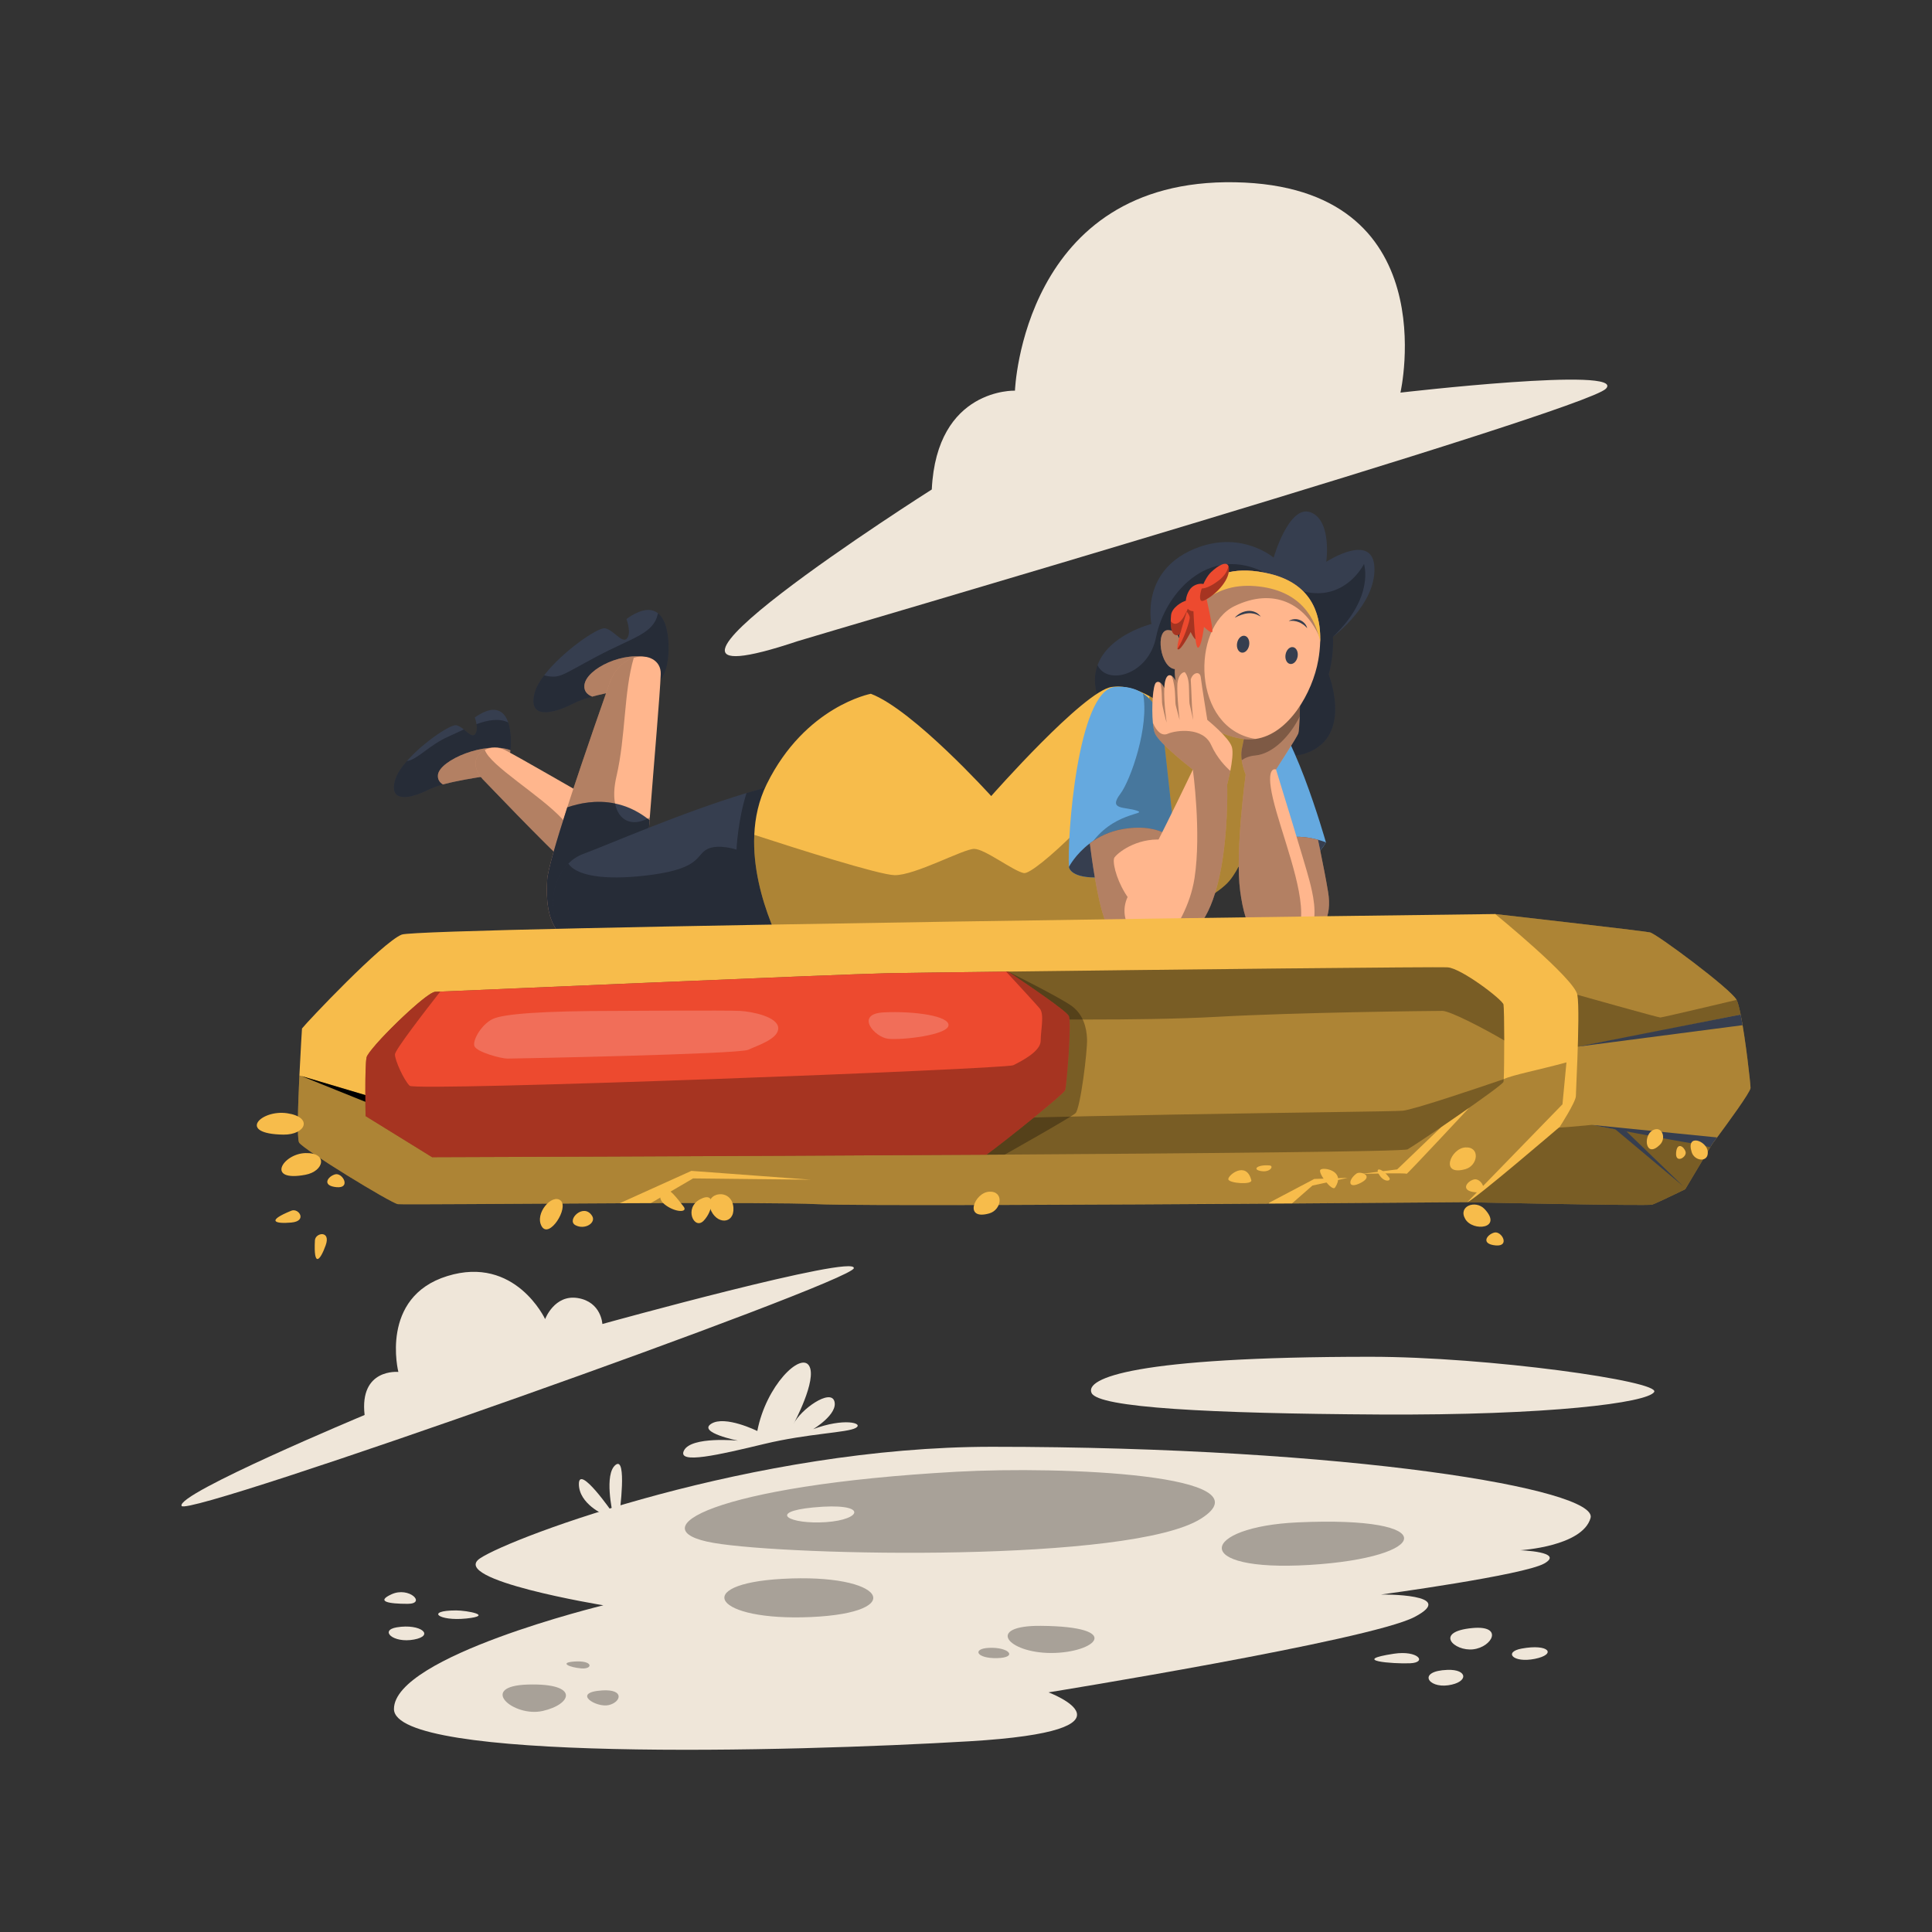 <?xml version="1.0" encoding="iso-8859-1"?>
<!-- Generator: Adobe Illustrator 26.0.1, SVG Export Plug-In . SVG Version: 6.00 Build 0)  -->
<svg version="1.1" xmlns="http://www.w3.org/2000/svg" xmlns:xlink="http://www.w3.org/1999/xlink" x="0px" y="0px"
	 viewBox="0 0 600 600" enable-background="new 0 0 600 600" xml:space="preserve">
<rect x="0" y="0" width="600" height="600" fill="#333333" stroke="none"/>
<g id="Background_x5F_Simple">
	<g>
		<path fill="#EFE6D9" d="M247.746,199.111c4.195-1.405,244.301-71.406,250.986-78.395
			c6.685-6.989-63.81,1.215-63.81,1.215s14.585-64.114-51.352-65.329
			s-68.368,64.721-68.368,64.721s-24.309-0.912-25.828,30.69
			C289.374,152.013,178.77,222.204,247.746,199.111z"/>
		<path fill="#EFE6D9" d="M113.232,439.438c0,0-58.948,24.612-56.821,28.259
			c2.127,3.646,207.838-69.279,208.75-73.837
			c0.912-4.558-78.091,17.32-78.091,17.32s-0.304-6.837-7.596-8.052
			c-7.293-1.215-10.179,6.533-10.179,6.533s-9.268-19.903-30.386-13.37
			c-21.118,6.533-15.193,29.778-15.193,29.778S111.561,424.853,113.232,439.438z"/>
	</g>
</g>
<g id="Layer_x5F_Ground">
	<g>
		<g>
			<path fill="#EFE6D9" d="M308.004,449.313c-73.837,0-148.89,27.955-158.917,34.64
				c-10.027,6.685,38.286,14.585,38.286,14.585s-65.025,15.801-65.025,32.209
				s122.454,13.37,178.668,10.027c56.214-3.342,24.612-15.193,24.612-15.193
				s99.665-16.104,113.642-23.397c13.977-7.293-10.331-6.989-10.331-6.989
				s44.287-6.001,50.668-9.647c6.381-3.646-7.52-4.102-7.52-4.102
				s19.371-1.139,21.878-10.027C496.471,462.531,419.52,449.313,308.004,449.313z"/>
			<g>
				<path opacity="0.3" d="M297.068,457.064c-75.66,4.2-99.36,18-75.44,22.1
					c23.93,4.1,129.68,6.16,151.33-7.52
					C394.608,457.974,329.878,455.234,297.068,457.064z M256.498,472.714
					c-11.39,0.76-18.33-3.17-3.95-4.56
					C269.868,466.484,267.898,471.954,256.498,472.714z"/>
				<path opacity="0.3" d="M403.035,472.786c-30.175,1.358-33.956,15.497,3.646,13.218
					C444.284,483.725,448.614,470.735,403.035,472.786z"/>
				<g opacity="0.3">
					<path d="M242.827,490.334c-28.368,1.61-21.194,13.218,9.116,11.85
						C282.252,500.817,274.96,488.511,242.827,490.334z"/>
					<path d="M323.273,504.919c-17.346-0.151-10.483,8.432,3.19,8.432
						S349.481,505.147,323.273,504.919z"/>
					<path d="M163.976,523.151c-15.771,0.444-4.558,10.255,4.558,8.204
						C177.65,529.304,180.156,522.695,163.976,523.151z"/>
					<path d="M186.993,524.974c-9.683,0.625-1.823,5.469,2.051,4.558
						S194.058,524.518,186.993,524.974z"/>
					<path d="M178.257,516.01c-4.719,0.354-1.367,1.823,2.279,2.127
						C184.183,518.441,184.334,515.554,178.257,516.01z"/>
					<path d="M307.093,511.756c-5.239,0.249-3.95,3.342,2.583,3.19
						C316.208,514.795,313.474,511.452,307.093,511.756z"/>
				</g>
			</g>
		</g>
		<g>
			<g>
				<path fill="#EFE6D9" d="M425.597,421.359c-73.533,0-88.726,6.685-86.599,11.243
					c2.127,4.558,36.463,6.381,89.334,6.685c52.871,0.304,83.257-3.646,85.384-6.989
					C515.842,428.955,462.06,421.359,425.597,421.359z"/>
				<path fill="#EFE6D9" d="M432.889,513.579c-13.833,2.096-0.456,3.19,5.014,2.963
					S440.41,512.44,432.889,513.579z"/>
				<path fill="#EFE6D9" d="M457.274,505.603c-12.11,1.126-5.697,7.293,0.228,6.609
					C463.427,511.528,467.073,504.691,457.274,505.603z"/>
				<path fill="#EFE6D9" d="M449.525,518.593c-9.382,0.335-6.153,5.697,0.228,4.786
					C456.134,522.467,455.906,518.365,449.525,518.593z"/>
				<path fill="#EFE6D9" d="M472.543,511.984c-5.643,1.04-2.735,4.558,4.102,3.19
					C483.481,513.807,481.203,510.389,472.543,511.984z"/>
				<path fill="#EFE6D9" d="M141.643,500.133c-9.674,0-5.469,3.418,3.19,2.507
					C153.493,501.729,145.061,500.133,141.643,500.133z"/>
				<path fill="#EFE6D9" d="M121.588,495.12c-4.924,2.257-0.912,2.963,5.014,2.963
					C132.527,498.082,127.057,492.613,121.588,495.12z"/>
				<path fill="#EFE6D9" d="M123.259,505.375c-5.53,0.903-1.215,5.014,5.317,3.798
					C135.11,507.958,130.704,504.16,123.259,505.375z"/>
				<path fill="#EFE6D9" d="M187.677,470.431c0,0-7.9-3.342-7.9-9.572
					s10.483,8.964,10.483,8.964s-2.735-12.002,0.912-14.889
					c3.646-2.887,1.215,15.193,1.215,15.193L187.677,470.431z"/>
				<path fill="#EFE6D9" d="M235.188,444.413c0,0-9.995-4.965-14.306-2.248
					c-4.311,2.717,8.306,5.246,8.306,5.246s-14.455-1.431-16.761,3.033
					c-2.306,4.465,11.121,1.303,24.878-2.005
					c13.756-3.309,25.877-3.478,28.475-4.995
					c2.598-1.517-3.75-3.178-13.243,0.395c0,0,7.783-4.664,6.585-8.667
					c-1.198-4.004-10.513,2.529-12.694,7.096c0,0,7.451-13.791,4.848-18.113
					C248.671,419.834,237.912,430.289,235.188,444.413z"/>
			</g>
		</g>
	</g>
</g>
<g id="Layer_x5F_Character_1">
	<g id="left_foot">
		<g>
			<path fill="#363E4F" d="M158.524,233.002c-0.357,3.302-1.437,6.516-3.74,7.292
				c-0.634,0.205-2.231,0.473-4.329,0.803c-3.481,0.553-8.337,1.321-12.38,2.392
				c-0.17,0.036-0.339,0.089-0.5,0.134c-1.749,0.482-3.311,1.035-4.525,1.633
				c-5.766,2.901-12.371,4.115-10.336-3.008c0.527-1.83,1.883-3.883,3.66-5.9
				c5.088-5.829,13.576-11.443,15.326-11.122c0.812,0.161,1.607,0.714,2.347,1.312
				c1.392,1.134,2.615,2.428,3.472,1.491c0.661-0.723,0.643-2.017,0.464-3.133
				c-0.187-1.134-0.527-2.071-0.527-2.071s3.802-2.954,6.739-2.294
				c1.803,0.402,2.963,1.812,3.642,3.829c0.428,1.25,0.661,2.722,0.777,4.338
				C158.694,230.012,158.685,231.52,158.524,233.002z"/>
			<path opacity="0.3" d="M158.524,233.002c-0.357,3.302-1.437,6.516-3.74,7.292
				c-0.634,0.205-2.231,0.473-4.329,0.803c-3.481,0.553-8.337,1.321-12.38,2.392
				c-0.17,0.036-0.339,0.089-0.5,0.134c-1.749,0.482-3.311,1.035-4.525,1.633
				c-5.766,2.901-12.371,4.115-10.336-3.008c0.527-1.83,1.883-3.883,3.66-5.9
				c3.133-0.33,6.935-4.99,12.942-7.623c1.491-0.66,3.097-1.437,4.731-2.187
				c1.392,1.134,2.615,2.428,3.472,1.491c0.661-0.723,0.643-2.017,0.464-3.133
				c3.499-1.285,6.971-1.919,9.854-0.536c0.428,1.25,0.661,2.722,0.777,4.338
				C158.694,230.012,158.685,231.52,158.524,233.002z"/>
			<path fill="#FFB68D" d="M158.516,232.996c-0.351,3.307-1.433,6.523-3.739,7.293
				c-0.628,0.205-2.23,0.477-4.323,0.803c-3.481,0.557-8.339,1.326-12.38,2.392
				c-0.17,0.042-0.341,0.093-0.502,0.136c-1.071-0.631-1.709-1.587-1.564-2.995
				C136.521,236.071,150.847,229.993,158.516,232.996z"/>
			<path opacity="0.3" d="M158.516,232.996c-0.351,3.307-1.433,6.523-3.739,7.293
				c-0.628,0.205-2.23,0.477-4.323,0.803c-3.481,0.557-8.339,1.326-12.38,2.392
				c-0.17,0.042-0.341,0.093-0.502,0.136c-1.071-0.631-1.709-1.587-1.564-2.995
				C136.521,236.071,150.847,229.993,158.516,232.996z"/>
		</g>
	</g>
	<g id="left_calf">
		<g>
			<path fill="#FFB68D" d="M213.886,282.342c-5.664,8.309-14.253,4.704-20.134,1.539
				c-2.241-1.202-8.41-6.7-15.28-13.129
				c-11.195-10.472-26.95-27.16-27.787-27.967
				c-4.693-4.495-3.244-8.376-0.125-9.91c1.825-0.902,4.219-1.001,6.283,0.064
				c4.776,2.452,20.604,11.679,34.106,19.346c2.311,1.31,4.542,2.574,6.641,3.738
				c1.585,0.889,3.081,1.794,4.487,2.716
				C213.502,266.251,218.92,274.934,213.886,282.342z"/>
			<path opacity="0.3" d="M213.886,282.342c-5.664,8.309-14.253,4.704-20.134,1.539
				c-2.241-1.202-8.41-6.7-15.28-13.129
				c-11.195-10.472-26.95-27.16-27.787-27.967
				c-4.693-4.495-3.244-8.376-0.125-9.91c1.651,4.942,17.311,14.104,24.21,21.613
				c6.275,6.839,19.507,10.378,27.308,4.251
				C213.502,266.251,218.92,274.934,213.886,282.342z"/>
			<path fill="#363E4F" d="M213.886,282.342c-5.664,8.309-14.253,4.704-20.134,1.539
				c-2.241-1.202-8.41-6.7-15.28-13.129c0.33-3.057,1.246-7.186,3.81-11.023
				c1.871-2.812,4.623-5.477,8.668-7.445c2.311,1.31,4.542,2.574,6.641,3.738
				c1.585,0.889,3.081,1.794,4.487,2.716
				C213.502,266.251,218.92,274.934,213.886,282.342z"/>
			<path opacity="0.3" d="M213.886,282.342c-5.664,8.309-14.253,4.704-20.134,1.539
				c-2.241-1.202-8.41-6.7-15.28-13.129c0.33-3.057,1.246-7.186,3.81-11.023
				c6.484,2.87,14.424,3.226,19.796-0.991
				C213.502,266.251,218.92,274.934,213.886,282.342z"/>
		</g>
	</g>
	<g id="right_foot">
		<g>
			<g>
				<path fill="#363E4F" d="M203.255,212.435c-0.727,0.248-2.579,0.579-5.004,0.99
					c-4.036,0.683-9.664,1.628-14.343,2.917c-2.25,0.619-4.277,1.322-5.806,2.112
					c-6.664,3.439-14.318,4.917-12.029-3.369c0.462-1.672,1.506-3.495,2.907-5.341
					c5.578-7.338,16.74-15.023,18.913-14.626c2.733,0.495,5.286,4.861,6.792,3.178
					c1.506-1.692-0.136-6.045-0.136-6.045s4.38-3.472,7.788-2.735
					c0.765,0.163,1.439,0.485,2.013,0.94c1.986,1.564,2.914,4.684,3.207,8.482
					C207.94,203.844,207.113,211.098,203.255,212.435z"/>
				<path opacity="0.3" d="M203.255,212.435c-0.727,0.248-2.579,0.579-5.004,0.99
					c-4.036,0.683-9.664,1.628-14.343,2.917c-2.25,0.619-4.277,1.322-5.806,2.112
					c-6.664,3.439-14.318,4.917-12.029-3.369c0.462-1.672,1.506-3.495,2.907-5.341
					c5.018,1.135,5.204,0.039,16.394-5.887
					c11.469-6.074,17.615-6.985,18.975-13.402
					c1.986,1.564,2.914,4.684,3.207,8.482
					C207.94,203.844,207.113,211.098,203.255,212.435z"/>
			</g>
			<path fill="#FFB68D" d="M201.781,204.433c0,0-1.354,5.363-3.531,8.992
				c-4.036,0.683-9.664,1.628-14.343,2.917c-1.58-0.639-2.599-1.743-2.422-3.534
				C182.017,207.567,194.176,201.931,201.781,204.433z"/>
			<path opacity="0.3" d="M201.781,204.433c0,0-1.354,5.363-3.531,8.992
				c-4.036,0.683-9.664,1.628-14.343,2.917c-1.58-0.639-2.599-1.743-2.422-3.534
				C182.017,207.567,194.176,201.931,201.781,204.433z"/>
		</g>
	</g>
	<g id="right_calf">
		<g>
			<g>
				<path fill="#FFB68D" d="M205.201,209.348c-0.222,6.13-2.029,26.733-3.401,44.504
					c-0.022,0.294-0.044,0.58-0.066,0.865c-0.241,3.067-0.462,6.037-0.654,8.819
					c-1.338,19.12-8.058,31.94-19.583,30.104
					c-11.525-1.836-11.976-12.635-11.56-20.377
					c0.159-2.944,2.88-12.143,6.235-22.53
					c5.467-16.926,12.603-36.998,13.032-38.277
					c1.567-4.673,4.604-7.262,7.617-8.174
					C201.115,202.969,205.352,205.065,205.201,209.348z"/>
				<path opacity="0.3" d="M201.8,253.852c-0.022,0.294-0.044,0.58-0.066,0.865
					c-0.241,3.067-0.462,6.037-0.654,8.819
					c-1.338,19.12-8.058,31.94-19.583,30.104
					c-11.525-1.836-11.976-12.635-11.56-20.377
					c0.159-2.944,2.88-12.143,6.235-22.53
					c5.467-16.926,12.603-36.998,13.032-38.277
					c1.567-4.673,4.604-7.262,7.617-8.174
					c-3.118,10.676-2.467,24.308-5.37,36.817
					C188.681,252.993,194.543,258.104,201.8,253.852z"/>
			</g>
			<path fill="#363E4F" d="M201.734,254.717c-0.241,3.067-0.462,6.037-0.654,8.819
				c-1.338,19.12-8.058,31.94-19.583,30.104
				c-11.525-1.836-11.976-12.635-11.56-20.377
				c0.159-2.944,2.88-12.143,6.235-22.53c3.669-1.259,8.997-2.423,14.845-1.196
				c3.275,0.672,6.7,2.105,10.091,4.698
				C201.319,254.39,201.522,254.553,201.734,254.717z"/>
			<path opacity="0.3" d="M201.734,254.717c-0.241,3.067-0.462,6.037-0.654,8.819
				c-1.338,19.12-8.058,31.94-19.583,30.104
				c-11.525-1.836-11.976-12.635-11.56-20.377
				c0.159-2.944,2.88-12.143,6.235-22.53c3.669-1.259,8.997-2.423,14.845-1.196
				c1.056,5.353,5.19,7.19,10.091,4.698
				C201.319,254.39,201.522,254.553,201.734,254.717z"/>
		</g>
	</g>
	<g id="thigh">
		<g>
			<path fill="#363E4F" d="M256.081,294.788c-13.667,0.035-54.954,1.947-72.019-0.13
				c-14.579-1.764-15.127-18.804-7.554-26.461
				c1.295-1.311,2.828-2.343,4.56-2.978c7.395-2.723,30.842-12.971,50.772-18.932
				c12.211-3.653,23.104-5.692,28.186-3.405
				C303.503,262.427,269.757,294.763,256.081,294.788z"/>
			<path opacity="0.3" d="M256.081,294.788c-13.667,0.035-54.954,1.947-72.019-0.13
				c-14.579-1.764-15.127-18.804-7.554-26.461
				c3.033,4.48,13.807,5.109,25.891,3.48c15.303-2.055,13.765-6.184,17.21-7.955
				c3.445-1.771,9.121,0.132,9.121,0.132s0.37-8.948,3.11-17.568
				c12.211-3.653,23.104-5.692,28.186-3.405
				C303.503,262.427,269.757,294.763,256.081,294.788z"/>
		</g>
	</g>
	<g id="hair">
		<g>
			<path fill="#363E4F" d="M413.982,197.723c-0.01,0-0.03,0.02-0.04,0.03
				c0.366,6.005-1.316,11.732-1.316,11.732s7.142,17.707-5.342,23.731
				c-12.494,6.024-21.278-8.705-29.132-5.025
				c-7.854,3.69-34.83,1.504-37.808-13.948
				c-0.564-2.918-0.297-5.47,0.514-7.676
				c3.433-9.487,16.728-12.781,16.728-12.781s-3.749-17.252,14.799-23.89
				c13.671-4.887,23.157,3.284,23.157,3.284s4.748-16.579,11.455-14.086
				c6.717,2.503,4.887,15.372,4.887,15.372s14.69-9.536,14.967,2.018
				C427.128,187.682,414.743,197.149,413.982,197.723z"/>
			<path opacity="0.3" d="M413.982,197.723c-0.01,0-0.03,0.02-0.04,0.03
				c0.366,6.005-1.316,11.732-1.316,11.732s7.142,17.707-5.342,23.731
				c-12.494,6.024-21.278-8.705-29.132-5.025
				c-7.854,3.69-34.83,1.504-37.808-13.948
				c-0.564-2.918-0.297-5.47,0.514-7.676c2.938,6.4,15.857,3.146,18.202-8.804
				c2.651-13.513,17.301-30.814,36.749-18.192
				c19.448,12.632,27.787-4.412,27.787-4.412S427.02,185.358,413.982,197.723z"/>
		</g>
	</g>
	<g id="left_upper_arm">
		<g>
			<path fill="#65A9DF" d="M411.778,261.598c0,0-3.057,6.455-12.55,8.594
				c-9.484,2.139-15.813-1.594-15.813-1.594s-2.347-19.182-2.641-30.353
				c-0.294-11.172,2.914-20.016,11.316-18.297
				C400.465,221.657,411.778,261.598,411.778,261.598z"/>
			<path fill="#363E4F" d="M411.778,261.598c0,0-0.516,1.091-1.777,2.518
				c-1.815,2.054-5.176,4.817-10.773,6.075c-5.069,1.141-9.239,0.607-12.022-0.138
				c-2.419-0.651-3.791-1.456-3.791-1.456s1.072-1.261,3.04-2.813
				c4.136-3.288,12.264-7.91,22.853-4.99
				C410.117,261.021,410.944,261.283,411.778,261.598z"/>
			<g>
				<path fill="#FFB68D" d="M406.019,291.943c-4.715,2.556-13.87,0.669-15.503-4.934
					c-1.037-3.586-2.155-10.457-3.31-16.955c-0.306-1.692-0.561-3.168-0.751-4.269
					c4.136-3.288,12.264-7.91,22.853-4.99c0.209,0.994,0.443,2.113,0.693,3.322
					c0.842,4.136,1.849,9.194,2.464,12.988
					C413.72,284.764,410.725,289.395,406.019,291.943z"/>
				<path opacity="0.3" d="M406.019,291.943c-4.715,2.556-13.87,0.669-15.503-4.934
					c-1.037-3.586-2.155-10.457-3.31-16.955c-0.306-1.692-0.561-3.168-0.751-4.269
					c4.136-3.288,12.264-7.91,22.853-4.99c0.209,0.994,0.443,2.113,0.693,3.322
					c0.842,4.136,1.849,9.194,2.464,12.988
					C413.72,284.764,410.725,289.395,406.019,291.943z"/>
			</g>
		</g>
	</g>
	<g id="body">
		<g>
			<path fill="#F7BC4B" d="M391.959,245.021c-1.696,6.813-4.183,21.364-10.214,28.57
				c-6.031,7.206-34.23,18.877-41.558,21.279
				c-7.328,2.403-94.876,3.87-94.876,3.87s-11.958-19.392-11.061-39.473
				c0.229-5.335,1.378-10.71,3.888-15.789
				c11.972-24.215,32.309-28.019,32.309-28.019
				c13.149,4.975,37.382,31.766,37.382,31.766s28.733-32.641,37.41-33.881
				c3.981-0.567,8.138,0.858,11.778,2.866c6.023,3.301,10.621,8.17,10.621,8.17
				s20.621-7.451,24.452-4.432C395.92,222.966,393.656,238.207,391.959,245.021z"/>
			<path opacity="0.3" d="M391.959,245.021c-1.696,6.813-4.183,21.364-10.214,28.57
				c-6.031,7.206-34.23,18.877-41.558,21.279
				c-7.328,2.403-94.876,3.87-94.876,3.87s-11.958-19.392-11.061-39.473
				c12.519,4.082,38.767,12.45,43.587,12.52
				c6.381,0.092,21.391-8.207,24.738-8.159c3.338,0.048,12.059,6.86,15.388,7.515
				c3.338,0.655,27.987-22.993,32.701-33.556c3.552-7.983,5.218-17.037,6.352-21.377
				c6.023,3.301,10.621,8.17,10.621,8.17s20.621-7.451,24.452-4.432
				C395.92,222.966,393.656,238.207,391.959,245.021z"/>
		</g>
	</g>
	<g id="right_upper_arm">
		<g>
			<g>
				<g>
					<path fill="#65A9DF" d="M364.91,261.189c0,0-6.517,9.324-19.61,10.956
						c-0.778,0.096-1.52,0.174-2.208,0.227c-10.912,0.887-11.122-3.151-11.122-3.151
						c-0.629-8.971,2.691-54.709,14.179-55.864c3.603-0.359,6.528,0.46,8.809,1.993
						c3.581,2.391,5.556,6.525,6.052,10.532
						C361.826,232.427,364.91,261.189,364.91,261.189z"/>
					<path opacity="0.3" d="M364.91,261.189c0,0-6.517,9.324-19.61,10.956
						c-0.778,0.096-1.52,0.174-2.208,0.227c-4.43-2.903-6.755-6.364-4.8-9.442
						c6.997-10.986,18.523-9.909,14.748-11.178c-3.784-1.278-8.961-0.129-5.093-5.242
						c3.149-4.159,9.096-21.025,7.011-31.16
						c3.581,2.391,5.556,6.525,6.052,10.532
						C361.826,232.427,364.91,261.189,364.91,261.189z"/>
				</g>
				<path fill="#363E4F" d="M364.91,261.189c0,0-0.693,0.999-2.097,2.398
					c-2.862,2.878-8.695,7.462-17.513,8.558c-2.075,0.256-3.808,0.365-5.29,0.361
					c-7.873-0.051-8.04-3.285-8.04-3.285s2.003-3.926,6.488-7.307
					c2.599-1.953,6.035-3.734,10.393-4.456c6.568-1.075,10.781,0.174,13.234,1.512
					C364.078,260.052,364.91,261.189,364.91,261.189z"/>
			</g>
			<g>
				<path fill="#FFB68D" d="M363.64,285.451c-0.213,1.14-0.513,2.126-0.908,2.906
					c-3.759,7.444-15.011,5.282-18.57-0.447
					c-1.649-2.648-3.09-9.168-4.152-15.405c-0.683-4.027-1.216-7.927-1.552-10.592
					c2.599-1.953,6.035-3.734,10.393-4.456c6.568-1.075,10.781,0.174,13.234,1.512
					c0.107,0.609,0.214,1.262,0.329,1.96c0.131,0.832,0.27,1.727,0.399,2.657
					C363.811,270.546,364.712,279.852,363.64,285.451z"/>
				<path opacity="0.3" d="M363.64,285.451c-0.213,1.14-0.513,2.126-0.908,2.906
					c-3.759,7.444-15.011,5.282-18.57-0.447
					c-1.649-2.648-3.09-9.168-4.152-15.405c-0.683-4.027-1.216-7.927-1.552-10.592
					c2.599-1.953,6.035-3.734,10.393-4.456c6.568-1.075,10.781,0.174,13.234,1.512
					c0.107,0.609,0.214,1.262,0.329,1.96c-8.23-1.253-14.66,3.261-16.27,5.308
					C344.553,268.259,350.604,287.495,363.64,285.451z"/>
			</g>
		</g>
	</g>
	<g id="left_arm">
		<g>
			<g>
				<path fill="#FFB68D" d="M407.245,288.679c-1.033,2.324-3.032,4.116-6.549,4.69
					c-10.558,1.713-13.904-4.593-15.543-16.605
					c-1.639-12.012,1.701-36.2,1.701-36.2s-0.899-2.039-1.23-4.49
					c-0.154-1.082-0.191-2.252,0.013-3.365c0.668-3.606,2.123-9.762,2.961-9.723
					c0.839,0.039,0.998,5.049,0.998,5.049s2.504-3.427,2.679-4.407
					c0.184-0.979,0.747-7.22,1.513-8.967c0.775-1.747,1.714-0.029,1.714-0.029
					s0.209-1.488,1.23-1.714c1.012-0.217,1.529,1.075,1.529,1.075
					s0.557-1.51,1.516-1.728c0.958-0.218,1.797,1.677,1.797,1.677
					c0.835-1.559,2.124-1.183,2.175,1.478c0.024,1.402-0.019,4.41-0.121,7.122
					l-0,0.009c-0.098,2.453-0.237,4.665-0.432,5.216
					c-0.401,1.155-6.919,11.201-6.919,11.201l0.009,0.018
					c0.273,0.888,9.013,29.222,10.392,34.545
					C407.608,277.142,409.339,284.005,407.245,288.679z"/>
				<path opacity="0.3" d="M407.242,288.681c-1.026,2.321-3.026,4.115-6.543,4.686
					c-10.559,1.714-13.906-4.588-15.549-16.602
					c-1.633-12.014,1.705-36.203,1.705-36.203s-0.902-2.035-1.232-4.49
					c-0.152-1.08-0.187-2.249,0.018-3.365c0.669-3.606,2.124-9.765,2.954-9.72
					c0.839,0.036,1,5.043,1,5.043s2.508-3.428,2.678-4.4
					c0.187-0.982,0.75-7.221,1.517-8.97c0.777-1.749,1.714-0.027,1.714-0.027
					s0.205-1.491,1.232-1.714c1.009-0.223,1.526,1.071,1.526,1.071
					s0.562-1.508,1.517-1.723c0.955-0.223,1.794,1.678,1.794,1.678
					c0.839-1.562,2.124-1.187,2.178,1.473c0.027,1.401-0.018,4.409-0.125,7.123
					v0.009c-0.098,2.455-0.232,4.668-0.428,5.213
					c-0.402,1.16-6.917,11.202-6.917,11.202s-3.419-1.455-0.946,9.069
					c2.464,10.515,9.524,27.482,8.694,37.265
					C403.582,290.52,405.635,291.466,407.242,288.681z"/>
				<path opacity="0.3" d="M403.63,222.542l-0,0.009
					c-2.979,5.983-8.281,11.557-13.796,12.066
					c-1.752,0.162-3.125,0.696-4.208,1.457c-0.154-1.082-0.191-2.252,0.013-3.365
					c0.668-3.606,2.123-9.762,2.961-9.723c0.839,0.039,0.998,5.049,0.998,5.049
					s2.504-3.427,2.679-4.407c0.184-0.979,0.747-7.22,1.513-8.967
					c0.775-1.747,1.714-0.029,1.714-0.029s0.209-1.488,1.23-1.714
					c1.012-0.217,1.529,1.075,1.529,1.075s0.557-1.51,1.516-1.728
					c0.958-0.218,1.797,1.677,1.797,1.677c0.835-1.559,2.124-1.183,2.175,1.478
					C403.775,216.822,403.731,219.83,403.63,222.542z"/>
			</g>
		</g>
	</g>
	<g id="head">
		<g>
			<g>
				<g>
					<path fill="#FFB68D" d="M410.015,198.386c0,0.307-0.01,0.603-0.02,0.91
						c-0.059,1.899-0.257,3.838-0.603,5.747
						c-1.751,10.001-9.17,22.979-19.458,24.443
						c-1.197,0.168-2.433,0.188-3.71,0.02
						c-11.732-1.523-21.842-11.366-21.367-21.713
						c-4.61-0.475-6.143-12.286-2.038-12.108c2.067,0.089,2.978,1.326,3.353,2.602
						c2.166-11.317,7.894-24.978,28.202-20.071
						C406.365,181.114,410.045,189.433,410.015,198.386z"/>
					<path opacity="0.3" d="M410.015,198.386c-4.523-10.981-14.541-16.033-26.664-10.14
						c-13.392,6.51-13.34,38.085,6.583,41.24
						c-1.197,0.168-2.433,0.188-3.71,0.02
						c-11.732-1.523-21.842-11.366-21.367-21.713
						c-4.61-0.475-6.143-12.286-2.038-12.108c2.067,0.089,2.978,1.326,3.353,2.602
						c2.166-11.317,7.894-24.978,28.202-20.071
						C406.365,181.114,410.045,189.433,410.015,198.386z"/>
				</g>
				<path fill="#F7BC4B" d="M409.991,199.293c-1.461-7.061-5.929-16.141-20.227-17.276
					c-13.97-1.107-20.696,8.411-23.608,16.349
					c2.161-11.322,7.86-25.072,28.215-20.148
					C406.774,181.218,410.278,190.001,409.991,199.293z"/>
			</g>
			
				<ellipse transform="matrix(0.176 -0.984 0.984 0.176 121.459 544.771)" fill="#363E4F" cx="386.059" cy="199.852" rx="2.65" ry="1.9"/>
			
				<ellipse transform="matrix(0.176 -0.984 0.984 0.176 130.402 562.489)" fill="#363E4F" cx="401.112" cy="203.37" rx="2.65" ry="1.9"/>
			<path fill="#363E4F" d="M383.476,191.816c0.988-1.131,2.42-1.897,3.977-2.079
				c0.779-0.091,1.589,0.038,2.307,0.34c0.741,0.273,1.317,0.834,1.788,1.402
				c-0.666-0.354-1.291-0.703-1.976-0.854c-0.672-0.16-1.358-0.243-2.045-0.15
				c-0.687,0.067-1.368,0.246-2.042,0.477
				C384.816,191.197,384.141,191.472,383.476,191.816z"/>
			<path fill="#363E4F" d="M400.231,192.855c0.926-0.568,2.145-0.773,3.306-0.354
				c0.581,0.212,1.117,0.566,1.547,1.009c0.454,0.426,0.718,1.011,0.887,1.573
				c-0.426-0.427-0.808-0.832-1.267-1.136c-0.451-0.304-0.915-0.578-1.43-0.753
				C402.257,192.81,401.304,192.708,400.231,192.855z"/>
			<g>
				<g>
					<path fill="#ED4A2F" d="M370.743,188.919c0,0-2.997,8.379-5.213,8.359
						c-1.682-0.02-1.998-2.315-1.949-4.402c0.01-0.673,0.059-1.316,0.109-1.86
						c0.228-2.246,3.363-4.273,4.897-4.521l1.138,1.286L370.743,188.919z"/>
					<path opacity="0.3" d="M369.724,187.781l1.019,1.138c0,0-2.997,8.379-5.213,8.359
						c-1.682-0.02-1.998-2.315-1.949-4.402c1.049,1.563,2.938,1.039,4.491-2.147
						C368.577,189.691,369.141,188.701,369.724,187.781z"/>
				</g>
				<path fill="#ED4A2F" d="M369.482,187.197c0,0-4.646,13.745-3.724,14.438
					s4.018-5.378,4.018-5.378s1.031,2.255,1.749,2.426s2.168-11.688,2.168-11.688
					L369.482,187.197z"/>
				<path opacity="0.3" d="M373.691,186.99c0,0-1.444,11.861-2.166,11.693
					c-0.722-0.168-1.751-2.424-1.751-2.424s-3.096,6.064-4.016,5.371
					c-0.04-0.03-0.069-0.089-0.089-0.168c1.632-2.156,4.066-8.913,3.789-9.853
					c-0.247-0.851-0.257-0.653-0.88-1.672c0.524-1.622,0.9-2.74,0.9-2.74
					L373.691,186.99z"/>
				<path fill="#ED4A2F" d="M370.511,186.271c0,0,0.366,14.504,1.47,14.837
					c1.104,0.333,1.922-6.432,1.922-6.432s1.743,1.763,2.477,1.676
					c0.733-0.087-1.985-11.721-1.985-11.721L370.511,186.271z"/>
				<path fill="#ED4A2F" d="M375.259,183.19c0.107-2.513-4.093-2.524-5.766-0.085
					c-1.673,2.439-1.904,6.496,0.948,6.701
					C373.294,190.011,375.123,186.391,375.259,183.19z"/>
				<path fill="#ED4A2F" d="M381.62,177.48c-0.465,3.878-5.223,8.023-7.844,9.071
					c-1.365,0.554-1.345-1.444-0.574-3.779c0.613-1.87,1.701-3.947,2.938-5.114
					c2.245-2.117,4.728-3.462,5.371-1.86
					C381.66,176.174,381.709,176.728,381.62,177.48z"/>
				<path opacity="0.3" d="M381.62,177.48c-0.465,3.878-5.223,8.023-7.844,9.071
					c-1.365,0.554-1.345-1.444-0.574-3.779c0.762-0.059,2.335-0.257,5.263-2.483
					c2.058-1.563,2.799-3.235,3.047-4.491
					C381.66,176.174,381.709,176.728,381.62,177.48z"/>
			</g>
		</g>
	</g>
	<g id="right_arm">
		<g>
			<g>
				<path fill="#FFB68D" d="M382.087,239.406c-0.462,2.332-0.972,4.235-0.972,4.235
					s1.371,41.654-13.603,47.517c-1.975,0.775-3.812,1.239-5.484,1.438
					c-11.044,1.349-15.499-8.535-11.18-15.203
					c4.967-7.677,19.604-38.387,19.604-38.387s-10.541-8.124-11.807-11.338
					c-0.275-0.709-0.473-1.837-0.606-3.169
					c-0.451-4.648-0.026-11.81,1.002-12.545c0.451-0.324,0.896-0.228,1.276,0.054
					c0.742,0.52,1.27,1.688,1.27,1.688c0.012-0.241,0.025-0.482,0.037-0.705
					c0.096-1.061,0.4-2.994,1.386-3.265c0.314-0.085,0.616,0.009,0.899,0.209
					c0.981,0.684,1.739,2.569,1.739,2.569c0.001-0.098,0.012-0.196,0.022-0.285
					c0.091-0.766,0.461-2.859,1.852-3.392c0.135-0.052,0.269-0.085,0.394-0.092
					c1.412-0.114,1.885,2.348,1.885,2.348s0.037-0.116,0.085-0.32
					c0.643-1.901,2.794-2.486,3.032-0.376c0.245,2.226,2.023,13.187,2.023,13.187
					s6.759,5.454,7.636,8.43C383.037,233.582,382.598,236.762,382.087,239.406z"/>
				<path opacity="0.3" d="M362.317,224.418c-0.13-0.261-1.331-4.893-1.428-6.207
					c-0.081-1.224-0.016-4.473-0.571-6.203c0.742,0.52,1.27,1.688,1.27,1.688
					C361.376,218.45,362.32,224.186,362.317,224.418z"/>
				<path opacity="0.3" d="M366.337,223.557c-0.102-0.376-0.933-3.379-1.185-4.48
					c-0.269-1.173-0.029-3.589-0.533-6.364c-0.265-1.441-0.52-2.293-0.71-2.778
					c0.981,0.684,1.739,2.569,1.739,2.569
					C365.467,215.814,366.274,222.958,366.337,223.557z"/>
				<path opacity="0.3" d="M370.549,223.635c-0.092-0.457-0.86-4.11-1.064-4.809
					c-0.212-0.744-0.142-3.769-0.278-6.101c-0.108-1.814-0.595-3.329-1.29-3.991
					c1.412-0.114,1.885,2.348,1.885,2.348s0.249,4.387,0.299,6.521
					C370.152,219.613,370.511,223.197,370.549,223.635z"/>
			</g>
			<path opacity="0.3" d="M381.115,243.641c0,0,1.371,41.654-13.603,47.517
				c-1.975,0.775-3.812,1.239-5.484,1.438c3.195-4.257,7.608-11.263,8.947-19.92
				c2.176-14.1-0.522-33.67-0.522-33.67s-10.541-8.124-11.807-11.338
				c-0.275-0.709-0.473-1.837-0.606-3.169c1.21,2.776,2.814,4.147,4.611,3.378
				c2.757-1.174,10.975-2.118,13.474,3.462c1.86,4.133,4.64,6.905,5.963,8.067
				C381.625,241.738,381.115,243.641,381.115,243.641z"/>
		</g>
	</g>
</g>
<g id="Layer_x5F_Loading">
	<g id="Loading_2">
		<g>
			<g>
				<g>
					<path fill="#F7BC4B" d="M543.646,337.871c0,1.25-7.221,11.104-10.39,15.37
						c-0.893,1.196-1.464,1.955-1.464,1.955l-0.402,0.669l-0.25,0.428
						l-7.774,13.032c0,0-8.89,4.329-10.256,4.784
						c-1.375,0.455-57.429-0.759-57.429-0.759l2.749-28.455l5.909-61.035
						c0,0,46.03,5.239,48.083,5.704c2.053,0.455,25.073,17.539,26.893,20.958
						c0.402,0.75,0.83,2.41,1.259,4.552
						C542.119,322.733,543.646,336.631,543.646,337.871z"/>
					<path opacity="0.3" d="M543.646,337.871c0,1.25-7.221,11.104-10.39,15.37
						c-0.893,1.196-1.464,1.955-1.464,1.955l-0.402,0.669l-0.25,0.428
						l-7.774,13.032c0,0-8.89,4.329-10.256,4.784
						c-1.375,0.455-57.429-0.759-57.429-0.759l2.749-28.455l5.909-61.035
						c0,0,46.03,5.239,48.083,5.704c2.053,0.455,25.073,17.539,26.893,20.958
						c0.402,0.75,0.83,2.41,1.259,4.552
						C542.119,322.733,543.646,336.631,543.646,337.871z"/>
					<path opacity="0.3" d="M531.39,355.866l-8.024,13.46c0,0-8.89,4.329-10.256,4.784
						c-1.375,0.455-57.429-0.759-57.429-0.759l2.749-28.455
						c9.408,2.946,17.298,5.516,17.298,5.516c5.775,0.303,18.539-1.071,18.539-1.071
						L531.39,355.866z"/>
					<path opacity="0.3" d="M540.575,315.075l-29.294,5.936c0,0-33.722,6.605-33.722,5.927
						c0-0.687,6.837-19.833,6.837-19.833l5.463,1.83c0,0,25.073,7.06,25.76,7.06
						c0.678,0,23.698-5.472,23.698-5.472
						C539.718,311.272,540.147,312.933,540.575,315.075z"/>
					<polygon fill="#363E4F" points="489.868,325.065 541.18,318.379 540.575,315.075 					"/>
					<path fill="#363E4F" d="M533.256,353.241c-0.893,1.196-1.464,1.955-1.464,1.955
						l-0.402,0.669l-0.25,0.428c-2.481-0.589-5.168-1.187-6.337-1.33
						c-2.428-0.303-30.535-5.623-30.535-5.623L533.256,353.241z"/>
					<polygon fill="#363E4F" points="522.679,368.336 505.055,351.32 501.105,350.256 					"/>
				</g>
				<g>
					<path fill="#F7BC4B" d="M489.868,328.963c-0.214,5.757-0.464,10.64-0.464,11.416
						c0,1.821-5.007,9.568-5.007,9.568s-26.59,22.797-28.714,23.403
						c0,0-23.466,0.196-54.456,0.402c-0.928,0.009-1.865,0.018-2.812,0.018
						c-55.742,0.366-133.655,0.768-144.803,0.187
						c-7.203-0.375-29.919-0.393-54.394-0.303c-2.24,0.009-4.508,0.018-6.775,0.027
						c-33.391,0.152-67.702,0.446-68.88,0.277
						c-2.124-0.303-29.473-17.021-30.687-19.146
						c-0.66-1.16-0.33-11.586,0.107-20.824
						c0.366-7.703,0.803-14.576,0.803-14.576
						c1.366-1.821,25.064-26.893,30.99-29.17
						c5.927-2.276,339.564-6.382,339.564-6.382s24.608,20.056,25.519,25.073
						C490.385,311.817,490.153,321.18,489.868,328.963z"/>
					<path opacity="0.3" d="M466.998,335.145c-0.04,0.01-0.09,0.03-0.14,0.04
						c-8.97,3.07-27.79,9.41-31.23,9.76
						c-4.56,0.45-130.35,1.36-162.26,4.09
						c-16.45,1.41-59.75,0.04-98.13-1.68
						c-20.68,0.76-33.59,1.23-33.59,1.23l-11.73-3.52l-36.94-11.08
						c-0.43,9.24-0.76,19.67-0.1,20.83
						c1.21,2.12,28.56,18.84,30.68,19.14
						c1.18,0.17,35.49-0.12,68.88-0.27l22.28-10.06l37.07,2.74
						l-36.54-0.4l-13.16,7.69c24.48-0.09,44.32-0.07,51.52,0.3
						c11.15,0.58,84.71,0.18,140.45-0.18l0.06-0.24l14.04-7.4
						l10.37-0.34l-10.94,2.39l-6.36,5.57
						c30.99-0.21,54.45-0.4,54.45-0.4l29.56-30.4l1.24-13.02
						C477.868,332.284,469.498,333.884,466.998,335.145z M436.838,364.544
						c0-0.35-13.98,0-13.98,0l11.05-1.38l13.75-13.19l8.62-5.96
						C455.698,344.614,437.148,364.544,436.838,364.544z"/>
					<polygon points="93.555,334.157 130.627,345.18 125.648,347.095 					"/>
				</g>
			</g>
			<g>
				<path opacity="0.3" d="M467.151,323.117c0,4.909-0.045,10.006-0.152,12.023
					c-0.027,0.437-0.054,0.723-0.08,0.839
					c-0.304,1.214-27.045,19.44-29.776,20.958
					c-1.232,0.687-63.212,1.25-130.79,1.669
					c-81.957,0.491-172.152,0.768-172.152,0.768l-20.663-12.764
					c0,0-0.018-0.991-0.045-2.517c-0.054-4.499-0.107-13.674,0.348-15.718
					c0.134-0.616,1.151-1.982,2.669-3.731c5.168-5.971,16.245-16.388,18.601-16.62
					c0,0,125.791-5.472,140.376-5.775c3.99-0.08,18.512-0.277,37.587-0.509
					c50.654-0.634,133.432-1.535,136.529-1.312
					c4.249,0.303,17.013,10.024,17.316,11.541
					C467.062,312.683,467.143,317.788,467.151,323.117z"/>
				<path opacity="0.3" d="M467.151,323.117c-6.266-3.686-16.798-9.176-19.217-9.176
					c-3.419,0-45.352,0.464-69.737,1.83c-24.385,1.366-61.99,0.678-61.99,0.678
					s-173.651-0.678-180.488,1.598c-4.124,1.375-12.898,4.409-19.208,6.596
					c5.168-5.971,16.245-16.388,18.601-16.62c0,0,125.791-5.472,140.376-5.775
					c3.99-0.08,18.512-0.277,37.587-0.509
					c50.654-0.634,133.432-1.535,136.529-1.312
					c4.249,0.303,17.013,10.024,17.316,11.541
					C467.062,312.683,467.143,317.788,467.151,323.117z"/>
			</g>
			<g>
				<path fill="#F7BC4B" d="M307.243,376.831c-8.11,2.317-4.641-6.52,0-6.741
					C311.884,369.87,311.111,375.726,307.243,376.831z"/>
				<path fill="#F7BC4B" d="M88.003,352.367c-14.592-0.213-6.993-7.849,1.167-6.639
					S94.962,352.468,88.003,352.367z"/>
				<path fill="#F7BC4B" d="M525.373,357.827c-1.885-5.96,4.734-3.574,4.994-0.14
					C530.627,361.122,526.272,360.67,525.373,357.827z"/>
				<path fill="#F7BC4B" d="M515.535,355.475c-4.417,4.423-5.356-2.55-2.429-4.366
					C516.032,349.293,517.642,353.365,515.535,355.475z"/>
				<path fill="#F7BC4B" d="M523.461,357.654c-0.539-1.706-2.707-3.038-2.938,0.41
					C520.292,361.512,524.001,359.359,523.461,357.654z"/>
				<path fill="#F7BC4B" d="M455.129,363.08c-8.11,2.317-4.641-6.52,0-6.741
					C459.77,356.118,458.996,361.975,455.129,363.08z"/>
				<path fill="#F7BC4B" d="M461.032,375.465c5.799,6.124-3.641,7.127-5.98,3.112
					C452.714,374.561,458.267,372.544,461.032,375.465z"/>
				<path fill="#F7BC4B" d="M457.707,366.293c-2.321,0.663-4.199,3.536,0.442,3.978
					C462.79,370.713,460.027,365.63,457.707,366.293z"/>
				<path fill="#F7BC4B" d="M464.018,382.795c-2.321,0.663-4.199,3.536,0.442,3.978
					S466.338,382.132,464.018,382.795z"/>
				<path fill="#F7BC4B" d="M94.829,364.841c-12.38,2.317-7.086-6.52,0-6.741
					S100.734,363.736,94.829,364.841z"/>
				<path fill="#F7BC4B" d="M104.059,364.709c-2.321,0.663-4.199,3.536,0.442,3.978
					C109.142,369.129,106.38,364.046,104.059,364.709z"/>
				<path fill="#F7BC4B" d="M90.489,375.992c-7.955,3.228-5.058,4.139,0,3.679
					C95.547,379.211,92.756,375.072,90.489,375.992z"/>
				<path fill="#F7BC4B" d="M97.799,385.212c-0.444,8.573,1.608,6.335,3.333,1.558
					C102.857,381.992,97.925,382.769,97.799,385.212z"/>
				<path fill="#F7BC4B" d="M421.284,364.452c-2.72,1.974-2.799,5.049,1.375,2.858
					C426.832,365.12,422.454,363.603,421.284,364.452z"/>
				<path fill="#F7BC4B" d="M431.432,365.724c-2.19-2.991-4.657-3.395-3.097-0.873
					C429.895,367.372,432.235,366.821,431.432,365.724z"/>
				<path fill="#F7BC4B" d="M394.313,361.945c-3.69-0.347-5.631,1.23-2.709,1.737
					C394.526,364.189,395.666,362.073,394.313,361.945z"/>
				<path fill="#F7BC4B" d="M414.59,368.815c3.533-5.247-3.775-6.503-4.552-5.503
					C409.261,364.312,413.709,370.124,414.59,368.815z"/>
				<path fill="#F7BC4B" d="M388.605,366.505c-1.579-6.125-7.37-1.493-7.138-0.248
					S388.999,368.033,388.605,366.505z"/>
				<path fill="#F7BC4B" d="M218.498,379.138c2.919-2.962,4.033-9.389-1.08-6.684
					C212.304,375.158,215.579,382.1,218.498,379.138z"/>
				<path fill="#F7BC4B" d="M212.249,374.656c-1.317-1.608-4.776-6.625-6.232-5.06
					c-1.457,1.565-1.559,3.397,1.532,5.229S213.65,376.368,212.249,374.656z"/>
				<path fill="#F7BC4B" d="M227.77,375.055c-0.43-6.297-9.083-4.884-7.218,0.259
					C222.418,380.457,228.125,380.252,227.77,375.055z"/>
				<path fill="#F7BC4B" d="M183.89,377.614c-2.621-4.194-8.104,1.299-5.19,2.875
					S185.226,379.751,183.89,377.614z"/>
				<path fill="#F7BC4B" d="M174.113,372.836c-2.627-2.266-8.21,4.035-5.88,8.015
					C170.563,384.832,176.74,375.102,174.113,372.836z"/>
			</g>
		</g>
	</g>
	<g>
		<g>
			<path opacity="0.3" d="M313.074,301.74c0,0,16.489,8.202,19.893,10.778
				c3.404,2.577,4.487,6.517,4.626,10.164s-2.073,21.689-3.605,23.051
				c-1.532,1.362-21.959,12.837-21.959,12.837l-5.676,0.036L313.074,301.74z"/>
			<path fill="#ED4A2F" d="M330.792,338.559c-0.393,1.187-18.119,15.415-24.439,20.047
				c-81.957,0.491-172.152,0.768-172.152,0.768l-20.663-12.764
				c0,0-0.303-15.495,0.304-18.235c0.607-2.731,18.226-20.047,21.27-20.351
				c0,0,0.562-0.027,1.607-0.071c14.674-0.634,125.157-5.418,138.769-5.704
				c3.945-0.08,18.2-0.277,36.971-0.5c0.205,0,0.411-0.009,0.616-0.009
				c5.971,3.981,18.173,12.255,18.86,13.799
				C332.845,317.592,331.247,337.193,330.792,338.559z"/>
			<path opacity="0.3" d="M330.792,338.559c-0.393,1.187-18.119,15.415-24.439,20.047
				c-81.957,0.491-172.152,0.768-172.152,0.768l-20.663-12.764
				c0,0-0.303-15.495,0.304-18.235c0.607-2.731,18.226-20.047,21.27-20.351
				c0,0,0.562-0.027,1.607-0.071c-4.525,5.784-14.067,18.119-14.067,19.512
				c0,1.83,2.731,7.899,4.561,9.729c1.821,1.821,185.05-5.168,187.477-6.382
				c2.428-1.214,8.506-4.258,8.506-7.596c0-3.347,1.214-8.203-0.303-10.033
				c-1.053-1.259-6.926-7.641-10.434-11.434c0.205,0,0.411-0.009,0.616-0.009
				c5.971,3.981,18.173,12.255,18.86,13.799
				C332.845,317.592,331.247,337.193,330.792,338.559z"/>
		</g>
		<path opacity="0.2" fill="#FFFFFF" d="M191.551,313.945c-23.245,0-35.095,0.912-38.514,2.507
			c-3.418,1.595-6.381,6.609-5.697,8.432c0.684,1.823,8.204,3.874,10.255,3.874
			c2.051,0,71.786-1.367,74.749-2.735c2.963-1.367,9.571-3.418,9.344-6.837
			c-0.228-3.418-7.976-5.014-11.85-5.242S191.551,313.945,191.551,313.945z"/>
		<path opacity="0.2" fill="#FFFFFF" d="M274.504,314.401c-9.151,0.436-2.963,7.748,1.367,8.204
			s18.231-1.139,18.687-4.102C295.014,315.54,284.075,313.945,274.504,314.401z"/>
	</g>
</g>
</svg>
